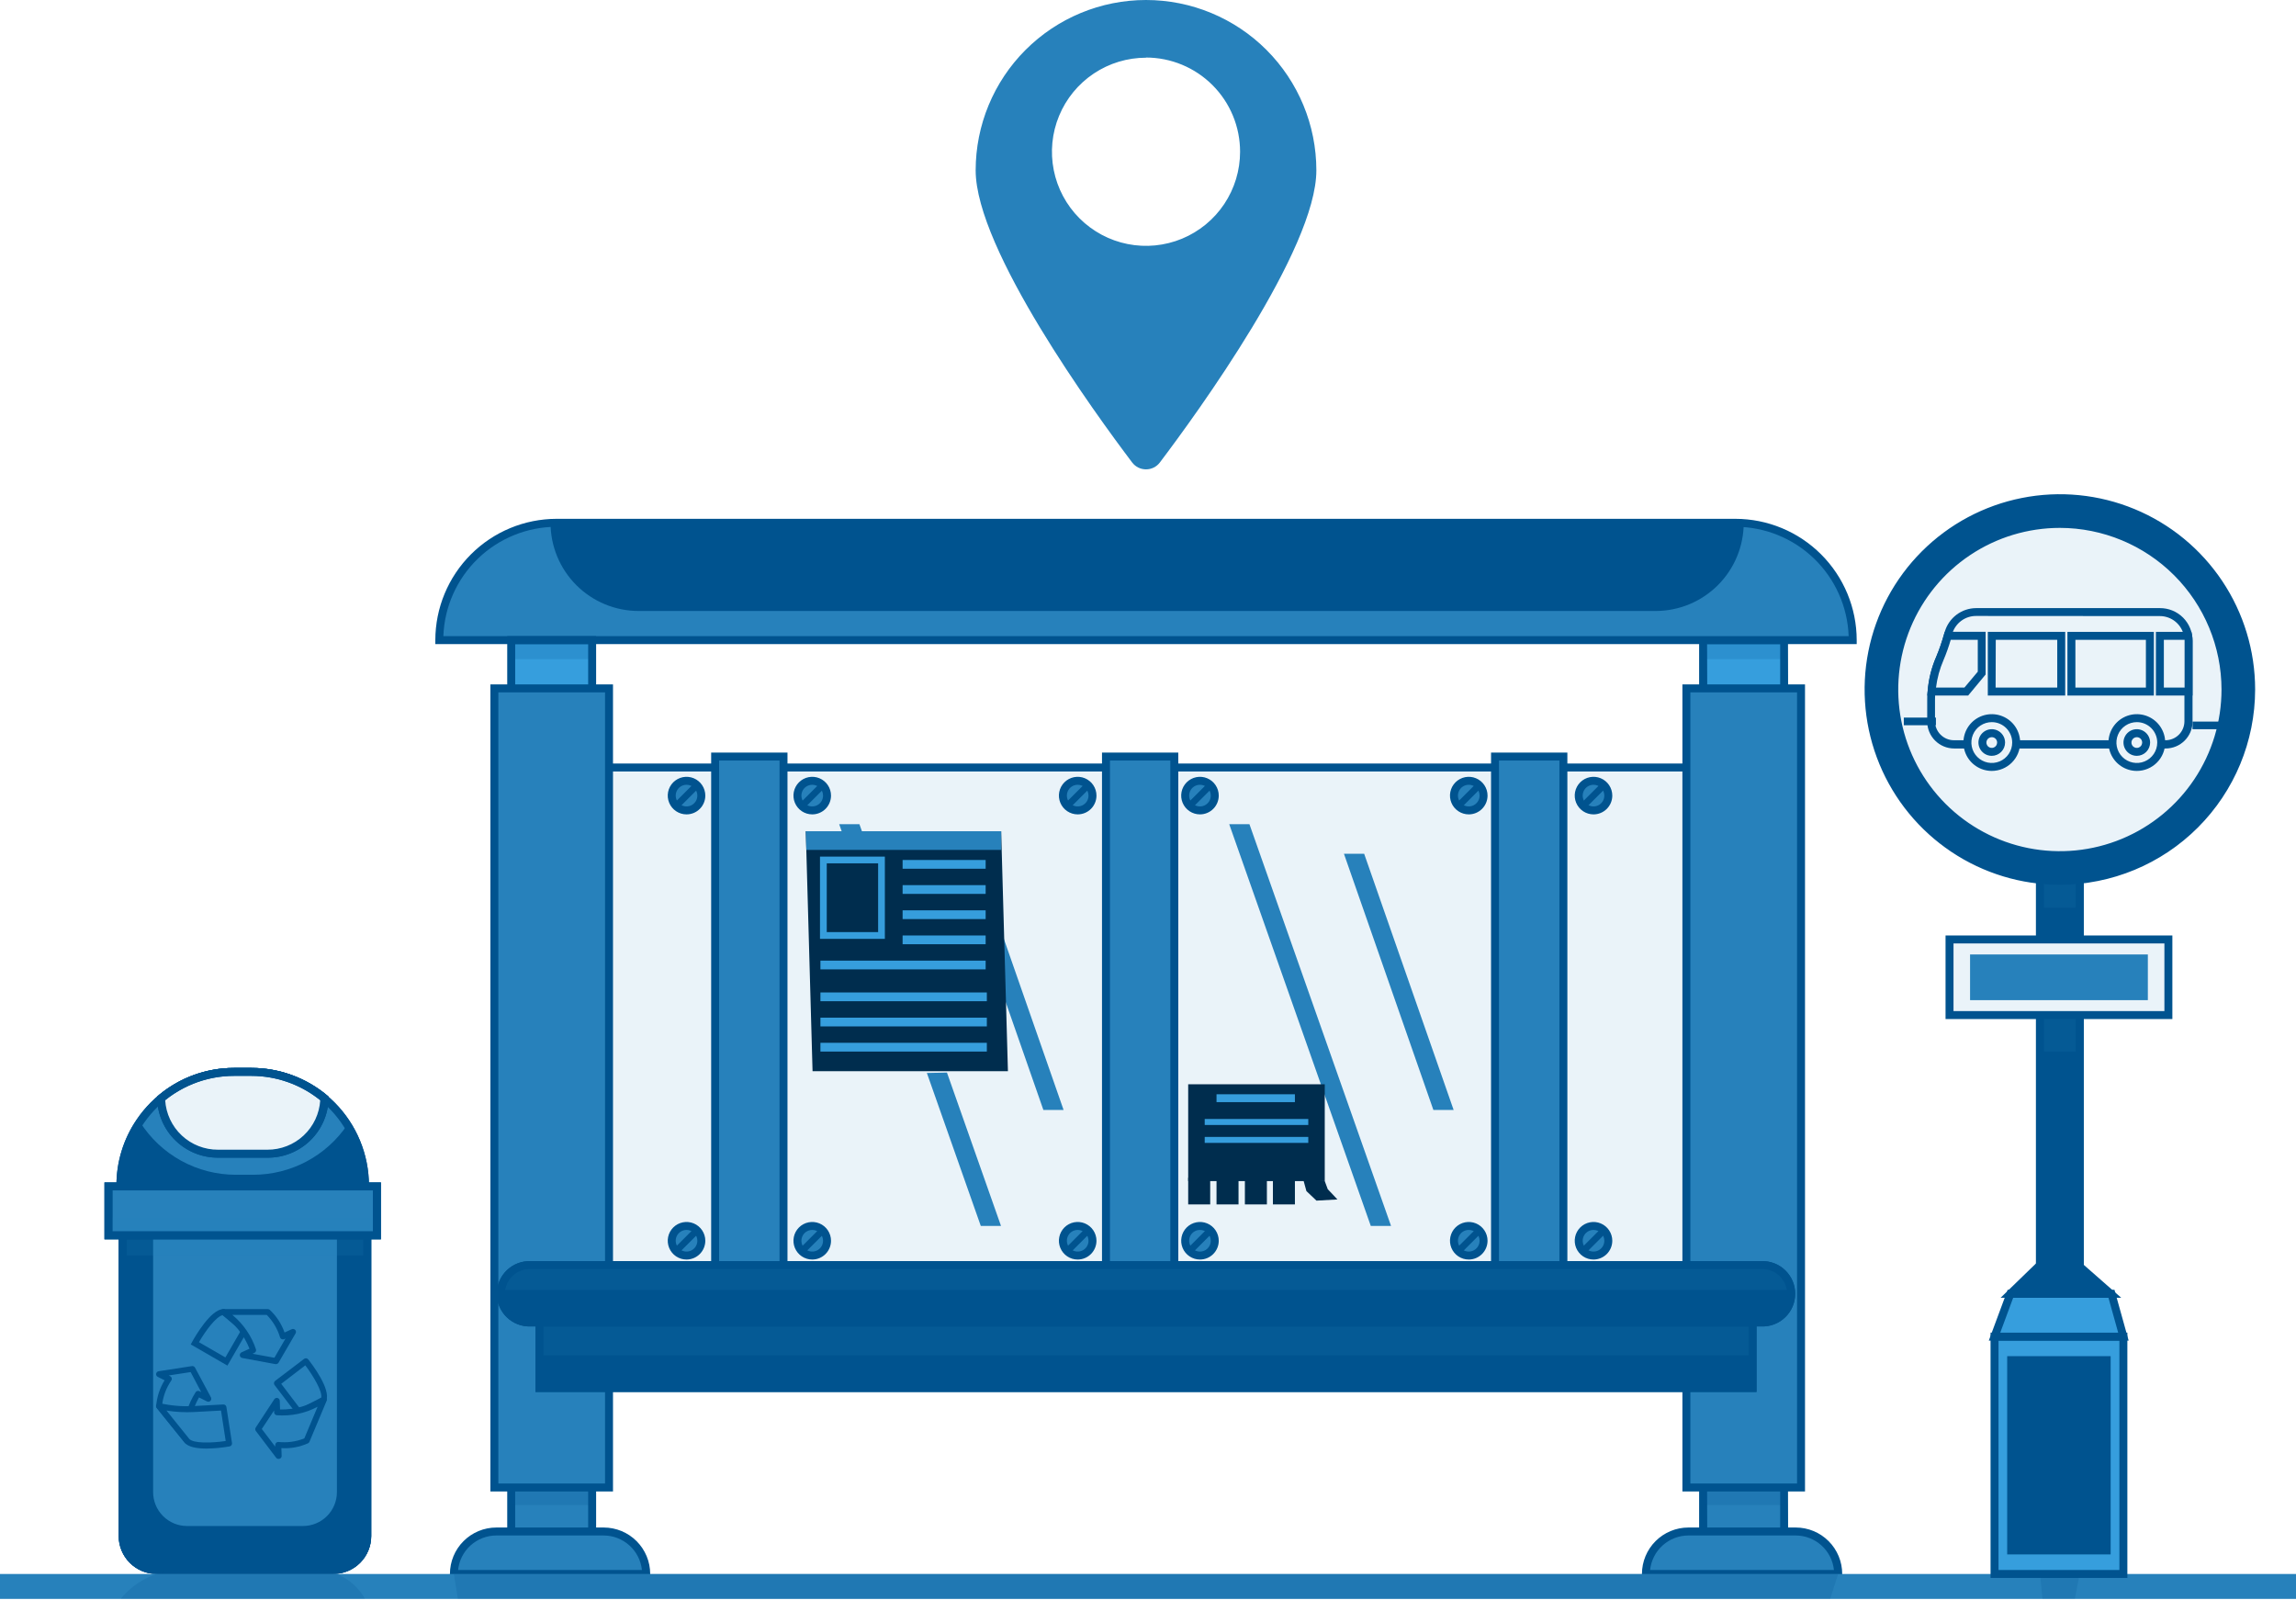 <svg width="577" height="402" viewBox="0 0 577 402" fill="none" xmlns="http://www.w3.org/2000/svg">
<g clip-path="url(#clip0_471_4050)">
<path d="M522.66 215.87H512.66V395.28H522.66V215.87Z" fill="#00538F"/>
<path d="M523.66 396.28H511.66V214.87H523.66V396.28ZM513.66 394.28H521.66V216.87H513.66V394.28Z" fill="#00538F"/>
<g opacity="0.38">
<path opacity="0.38" d="M522.21 254.68H512.66V264.23H522.21V254.68Z" fill="#2781BB"/>
</g>
<g opacity="0.38">
<path opacity="0.38" d="M522.21 218.55H512.66V228.1H522.21V218.55Z" fill="#2781BB"/>
</g>
<path d="M448.38 373.09H428.04V385.97H448.38V373.09Z" fill="#2781BB"/>
<path d="M449.37 386.96H427V372.09H449.33L449.37 386.96ZM429.04 384.96H447.37V374.09H429L429.04 384.96Z" fill="#00538F"/>
<path d="M448.38 160.85H428.04V173.73H448.38V160.85Z" fill="#369EDD"/>
<path d="M449.37 174.72H427V159.85H449.33L449.37 174.72ZM429.04 172.72H447.37V161.85H429L429.04 172.72Z" fill="#00538F"/>
<path d="M91.72 297.9H30.26C30.262 290.327 33.273 283.065 38.628 277.712C43.984 272.358 51.247 269.35 58.82 269.35H63.17C70.74 269.355 77.999 272.365 83.352 277.718C88.705 283.071 91.715 290.33 91.72 297.9Z" fill="#00538F"/>
<path d="M92.72 298.9H29.26V297.9C29.248 291.999 31.015 286.232 34.33 281.35C35.386 279.79 36.588 278.333 37.92 277C40.658 274.247 43.916 272.066 47.503 270.581C51.091 269.096 54.937 268.338 58.82 268.35H63.17C71.005 268.355 78.518 271.47 84.059 277.011C89.6 282.551 92.715 290.064 92.72 297.9V298.9ZM31.28 296.9H90.7C90.438 289.772 87.424 283.023 82.29 278.072C77.156 273.121 70.302 270.353 63.17 270.35H58.82C51.685 270.348 44.827 273.114 39.691 278.066C34.554 283.018 31.539 289.77 31.28 296.9Z" fill="#00538F"/>
<path d="M87.29 282.64C84.673 286.507 81.147 289.674 77.023 291.864C72.898 294.053 68.3 295.199 63.63 295.2H59.28C54.464 295.204 49.726 293.987 45.508 291.663C41.29 289.339 37.73 285.983 35.16 281.91C37.778 278.043 41.303 274.876 45.428 272.687C49.552 270.497 54.15 269.351 58.82 269.35H63.17C67.986 269.345 72.725 270.562 76.943 272.886C81.162 275.21 84.721 278.566 87.29 282.64Z" fill="#2781BB"/>
<path d="M67.18 290.9H54.8C50.81 290.922 46.971 289.378 44.108 286.599C41.245 283.82 39.587 280.029 39.49 276.04V275.56L39.86 275.24C45.189 270.785 51.914 268.346 58.86 268.35H63.21C70.156 268.346 76.882 270.785 82.21 275.24L82.58 275.56V276.04C82.481 280.044 80.809 283.847 77.927 286.628C75.045 289.409 71.185 290.943 67.18 290.9ZM41.51 276.46C41.715 279.84 43.206 283.013 45.678 285.326C48.15 287.64 51.414 288.919 54.8 288.9H67.18C70.567 288.919 73.833 287.641 76.306 285.327C78.78 283.014 80.273 279.841 80.48 276.46C75.576 272.509 69.468 270.353 63.17 270.35H58.82C52.522 270.353 46.414 272.509 41.51 276.46Z" fill="#00538F"/>
<path d="M148.81 373.09H128.47V385.97H148.81V373.09Z" fill="#2781BB"/>
<path d="M149.81 386.96H127.47V372.09H149.81V386.96ZM129.47 384.96H147.81V374.09H129.47V384.96Z" fill="#00538F"/>
<path d="M432.9 192.86H148.81V325.11H432.9V192.86Z" fill="#EAF3F9"/>
<path d="M433.9 326.1H147.81V191.86H433.9V326.1ZM149.81 324.1H431.9V193.86H149.81V324.1Z" fill="#00538F"/>
<path d="M196.89 190.11H179.72V317.9H196.89V190.11Z" fill="#2781BB"/>
<path d="M197.9 318.9H178.72V189.11H197.9V318.9ZM180.72 316.9H195.9V191.11H180.72V316.9Z" fill="#00538F"/>
<path d="M295.1 190.11H277.93V317.9H295.1V190.11Z" fill="#2781BB"/>
<path d="M296.11 318.9H276.94V189.11H296.11V318.9ZM278.94 316.9H294.11V191.11H278.94V316.9Z" fill="#00538F"/>
<path d="M392.88 190.11H375.71V317.9H392.88V190.11Z" fill="#2781BB"/>
<path d="M393.89 318.9H374.71V189.11H393.89V318.9ZM376.71 316.9H391.89V191.11H376.71V316.9Z" fill="#00538F"/>
<path d="M288 1C276.917 1 266.287 5.401 258.447 13.235C250.607 21.07 246.198 31.697 246.19 42.78C246.19 62.3 276.06 103.34 285.31 115.57C285.625 115.986 286.031 116.324 286.498 116.556C286.965 116.789 287.479 116.91 288 116.91C288.522 116.91 289.036 116.789 289.503 116.556C289.97 116.324 290.376 115.986 290.69 115.57C299.94 103.34 329.81 62.3 329.81 42.78C329.802 31.697 325.394 21.07 317.554 13.235C309.714 5.401 299.084 1 288 1ZM288 62.78C283.127 62.78 278.363 61.335 274.311 58.627C270.259 55.92 267.101 52.072 265.236 47.569C263.371 43.067 262.883 38.113 263.834 33.333C264.785 28.553 267.131 24.163 270.577 20.717C274.023 17.271 278.414 14.924 283.193 13.973C287.973 13.023 292.927 13.511 297.43 15.376C301.932 17.241 305.78 20.399 308.488 24.451C311.195 28.503 312.64 33.267 312.64 38.14C312.64 44.675 310.044 50.942 305.424 55.563C300.803 60.184 294.535 62.78 288 62.78Z" fill="#2781BB"/>
<path d="M288 117.94C287.323 117.942 286.655 117.786 286.049 117.484C285.443 117.182 284.916 116.742 284.51 116.2C275.29 104.01 245.19 62.67 245.19 42.81C245.19 31.456 249.701 20.567 257.729 12.539C265.758 4.51 276.647 0 288 0C299.354 0 310.243 4.51 318.272 12.539C326.3 20.567 330.81 31.456 330.81 42.81C330.81 62.67 300.71 104.01 291.49 116.2C291.085 116.742 290.558 117.182 289.952 117.484C289.346 117.786 288.678 117.942 288 117.94ZM288 2C277.186 2.013 266.818 6.313 259.169 13.957C251.519 21.601 247.212 31.966 247.19 42.78C247.19 62.02 276.98 102.9 286.11 114.97C286.33 115.264 286.615 115.502 286.943 115.665C287.272 115.828 287.634 115.912 288 115.91C288.367 115.912 288.729 115.828 289.057 115.665C289.386 115.502 289.671 115.264 289.89 114.97C299.02 102.9 328.81 62.02 328.81 42.78C328.789 31.966 324.482 21.601 316.832 13.957C309.183 6.313 298.815 2.013 288 2ZM288 63.78C282.929 63.78 277.972 62.276 273.756 59.459C269.539 56.642 266.253 52.637 264.312 47.952C262.372 43.267 261.864 38.111 262.853 33.138C263.842 28.164 266.284 23.596 269.87 20.01C273.456 16.424 278.025 13.982 282.998 12.993C287.972 12.003 293.127 12.511 297.812 14.452C302.498 16.392 306.502 19.679 309.319 23.895C312.137 28.112 313.64 33.069 313.64 38.14C313.632 44.938 310.929 51.455 306.122 56.261C301.315 61.068 294.798 63.772 288 63.78ZM288 14.5C283.325 14.5 278.754 15.886 274.867 18.484C270.979 21.082 267.949 24.774 266.16 29.093C264.371 33.413 263.903 38.166 264.815 42.752C265.727 47.338 267.978 51.55 271.284 54.856C274.591 58.162 278.803 60.414 283.388 61.326C287.974 62.238 292.727 61.77 297.047 59.98C301.367 58.191 305.059 55.161 307.656 51.274C310.254 47.386 311.64 42.816 311.64 38.14C311.643 35.033 311.034 31.956 309.847 29.084C308.66 26.213 306.92 23.603 304.725 21.404C302.53 19.205 299.923 17.46 297.053 16.269C294.184 15.077 291.108 14.463 288 14.46V14.5Z" fill="#2781BB"/>
<path d="M465.6 160.85H110.4C110.4 153.032 113.506 145.533 119.035 140.005C124.563 134.476 132.062 131.37 139.88 131.37H436.12C443.939 131.37 451.437 134.476 456.966 140.005C462.494 145.533 465.6 153.032 465.6 160.85Z" fill="#2781BB"/>
<path d="M416.05 153.53H160.51C154.632 153.53 148.996 151.195 144.84 147.04C140.684 142.884 138.35 137.247 138.35 131.37H438.21C438.21 134.28 437.636 137.162 436.523 139.85C435.409 142.539 433.777 144.982 431.719 147.04C429.661 149.097 427.218 150.73 424.53 151.843C421.841 152.957 418.96 153.53 416.05 153.53Z" fill="#00538F"/>
<path d="M148.81 160.85H128.47V173.73H148.81V160.85Z" fill="#369EDD"/>
<path d="M149.81 174.72H127.47V159.85H149.81V174.72ZM129.47 172.72H147.81V161.85H129.47V172.72Z" fill="#00538F"/>
<g opacity="0.44">
<path opacity="0.44" d="M148.81 160.85H128.47V165.63H148.81V160.85Z" fill="#00538F"/>
</g>
<g opacity="0.44">
<path opacity="0.44" d="M448.38 160.85H428.04V165.63H448.38V160.85Z" fill="#00538F"/>
</g>
<g opacity="0.44">
<path opacity="0.44" d="M148.81 373.38H128.47V378.16H148.81V373.38Z" fill="#00538F"/>
</g>
<g opacity="0.44">
<path opacity="0.44" d="M448.38 373.38H428.04V378.16H448.38V373.38Z" fill="#00538F"/>
</g>
<path d="M153.05 172.98H124.24V373.82H153.05V172.98Z" fill="#2781BB"/>
<path d="M154.05 374.78H123.24V171.98H154.05V374.78ZM125.24 372.78H152.05V173.98H125.24V372.78Z" fill="#00538F"/>
<path d="M162.37 395.51H114.07C114.07 392.682 115.193 389.97 117.192 387.969C119.191 385.968 121.902 384.843 124.73 384.84H151.73C154.56 384.84 157.274 385.964 159.275 387.965C161.276 389.966 162.4 392.68 162.4 395.51H162.37Z" fill="#2781BB"/>
<path d="M163.37 396.51H113.07V395.51C113.07 392.417 114.298 389.45 116.485 387.262C118.671 385.073 121.637 383.843 124.73 383.84H151.73C154.825 383.843 157.791 385.073 159.979 387.261C162.167 389.449 163.398 392.416 163.4 395.51L163.37 396.51ZM115.12 394.51H161.32C161.067 392.134 159.944 389.935 158.169 388.335C156.394 386.735 154.09 385.846 151.7 385.84H124.7C122.316 385.852 120.02 386.743 118.252 388.343C116.484 389.943 115.369 392.139 115.12 394.51Z" fill="#00538F"/>
<path d="M452.61 172.98H423.8V373.82H452.61V172.98Z" fill="#2781BB"/>
<path d="M453.61 374.78H422.8V171.98H453.61V374.78ZM424.8 372.78H451.61V173.98H424.8V372.78Z" fill="#00538F"/>
<path d="M461.93 395.51H413.63C413.63 392.68 414.754 389.966 416.755 387.965C418.756 385.964 421.47 384.84 424.3 384.84H451.3C454.128 384.843 456.839 385.968 458.838 387.969C460.837 389.97 461.96 392.682 461.96 395.51H461.93Z" fill="#2781BB"/>
<path d="M462.93 396.51H412.63V395.51C412.633 392.416 413.863 389.449 416.051 387.261C418.239 385.073 421.206 383.843 424.3 383.84H451.3C454.393 383.843 457.359 385.073 459.545 387.262C461.732 389.45 462.96 392.417 462.96 395.51L462.93 396.51ZM414.68 394.51H460.88C460.631 392.134 459.511 389.933 457.737 388.333C455.963 386.732 453.659 385.844 451.27 385.84H424.27C421.885 385.854 419.589 386.745 417.82 388.345C416.051 389.944 414.933 392.139 414.68 394.51Z" fill="#00538F"/>
<path d="M440.43 332.31H135.57V348.78H440.43V332.31Z" fill="#00538F"/>
<path d="M441.43 349.78H134.57V331.31H441.43V349.78ZM136.57 347.78H439.43V333.31H136.57V347.78Z" fill="#00538F"/>
<g opacity="0.38">
<path opacity="0.38" d="M440.43 332.31H135.57V340.55H440.43V332.31Z" fill="#2781BB"/>
</g>
<path d="M441.43 349.78H134.57V331.31H441.43V349.78ZM136.57 347.78H439.43V333.31H136.57V347.78Z" fill="#00538F"/>
<path d="M251.56 308.06H246.48L210.89 207.1H215.98L251.56 308.06Z" fill="#2781BB"/>
<path d="M267.29 278.92H262.21L239.72 214.53H244.81L267.29 278.92Z" fill="#2781BB"/>
<path d="M349.58 308.06H344.49L308.91 207.1H313.99L349.58 308.06Z" fill="#2781BB"/>
<path d="M365.31 278.92H360.22L337.74 214.53H342.82L365.31 278.92Z" fill="#2781BB"/>
<path d="M207.84 199.92C207.84 200.656 207.622 201.375 207.213 201.987C206.805 202.598 206.224 203.075 205.544 203.357C204.864 203.638 204.116 203.712 203.395 203.568C202.673 203.425 202.01 203.071 201.49 202.55C200.97 202.03 200.615 201.367 200.472 200.646C200.328 199.924 200.402 199.176 200.684 198.496C200.965 197.817 201.442 197.236 202.054 196.827C202.665 196.418 203.385 196.2 204.12 196.2C204.609 196.2 205.093 196.296 205.544 196.483C205.995 196.67 206.405 196.944 206.751 197.289C207.096 197.635 207.37 198.045 207.557 198.496C207.744 198.948 207.84 199.431 207.84 199.92Z" fill="#2781BB"/>
<path d="M204.12 204.64C203.187 204.64 202.274 204.363 201.498 203.845C200.722 203.326 200.117 202.589 199.76 201.726C199.402 200.864 199.309 199.915 199.491 198.999C199.673 198.084 200.123 197.243 200.783 196.582C201.443 195.922 202.284 195.473 203.2 195.291C204.115 195.109 205.064 195.202 205.927 195.559C206.789 195.917 207.526 196.521 208.045 197.298C208.564 198.074 208.84 198.986 208.84 199.92C208.84 201.172 208.343 202.372 207.458 203.257C206.573 204.143 205.372 204.64 204.12 204.64ZM204.12 197.2C203.582 197.2 203.057 197.359 202.609 197.658C202.162 197.957 201.813 198.382 201.607 198.879C201.402 199.376 201.348 199.923 201.453 200.451C201.558 200.978 201.817 201.463 202.197 201.843C202.577 202.224 203.062 202.483 203.59 202.588C204.117 202.693 204.664 202.639 205.161 202.433C205.658 202.227 206.083 201.878 206.382 201.431C206.681 200.984 206.84 200.458 206.84 199.92C206.84 199.199 206.554 198.507 206.044 197.997C205.534 197.487 204.842 197.2 204.12 197.2Z" fill="#00538F"/>
<path d="M274.55 199.92C274.552 200.658 274.335 201.38 273.926 201.995C273.517 202.61 272.936 203.089 272.254 203.373C271.573 203.657 270.822 203.732 270.098 203.589C269.374 203.447 268.709 203.092 268.186 202.571C267.663 202.05 267.307 201.385 267.162 200.661C267.018 199.938 267.091 199.187 267.373 198.505C267.655 197.823 268.133 197.24 268.747 196.829C269.36 196.419 270.082 196.2 270.82 196.2C271.309 196.199 271.794 196.294 272.246 196.48C272.699 196.667 273.11 196.94 273.457 197.286C273.803 197.632 274.078 198.042 274.266 198.494C274.453 198.946 274.55 199.431 274.55 199.92Z" fill="#2781BB"/>
<path d="M270.82 204.64C269.887 204.638 268.976 204.359 268.201 203.84C267.426 203.32 266.823 202.582 266.467 201.719C266.111 200.857 266.019 199.908 266.202 198.993C266.386 198.078 266.836 197.238 267.496 196.579C268.157 195.92 268.998 195.471 269.913 195.29C270.829 195.109 271.777 195.203 272.639 195.56C273.501 195.918 274.237 196.523 274.756 197.299C275.274 198.075 275.55 198.987 275.55 199.92C275.55 200.541 275.428 201.155 275.19 201.729C274.952 202.302 274.604 202.823 274.164 203.261C273.725 203.699 273.204 204.047 272.63 204.284C272.056 204.52 271.441 204.641 270.82 204.64ZM270.82 197.2C270.283 197.202 269.758 197.363 269.312 197.663C268.866 197.963 268.519 198.389 268.315 198.886C268.11 199.383 268.058 199.93 268.164 200.457C268.27 200.984 268.53 201.467 268.911 201.847C269.291 202.226 269.776 202.484 270.303 202.588C270.831 202.693 271.377 202.638 271.874 202.432C272.37 202.226 272.794 201.877 273.093 201.43C273.391 200.983 273.55 200.457 273.55 199.92C273.55 199.562 273.48 199.207 273.342 198.877C273.205 198.546 273.004 198.246 272.75 197.993C272.497 197.74 272.196 197.54 271.864 197.404C271.533 197.268 271.178 197.199 270.82 197.2Z" fill="#00538F"/>
<path d="M204.12 315.5C206.175 315.5 207.84 313.835 207.84 311.78C207.84 309.726 206.175 308.06 204.12 308.06C202.066 308.06 200.4 309.726 200.4 311.78C200.4 313.835 202.066 315.5 204.12 315.5Z" fill="#2781BB"/>
<path d="M204.12 316.5C203.187 316.5 202.274 316.223 201.498 315.705C200.722 315.186 200.117 314.449 199.76 313.586C199.402 312.724 199.309 311.775 199.491 310.859C199.673 309.944 200.123 309.103 200.783 308.443C201.443 307.782 202.284 307.333 203.2 307.151C204.115 306.969 205.064 307.062 205.927 307.419C206.789 307.777 207.526 308.382 208.045 309.158C208.564 309.934 208.84 310.847 208.84 311.78C208.84 313.032 208.343 314.232 207.458 315.118C206.573 316.003 205.372 316.5 204.12 316.5ZM204.12 309.06C203.582 309.06 203.057 309.22 202.609 309.518C202.162 309.817 201.813 310.242 201.607 310.739C201.402 311.236 201.348 311.783 201.453 312.311C201.558 312.838 201.817 313.323 202.197 313.703C202.577 314.084 203.062 314.343 203.59 314.448C204.117 314.553 204.664 314.499 205.161 314.293C205.658 314.087 206.083 313.739 206.382 313.291C206.681 312.844 206.84 312.318 206.84 311.78C206.84 311.423 206.77 311.069 206.633 310.739C206.497 310.409 206.296 310.109 206.044 309.857C205.791 309.604 205.491 309.404 205.161 309.267C204.831 309.13 204.478 309.06 204.12 309.06Z" fill="#00538F"/>
<path d="M270.82 315.5C272.874 315.5 274.54 313.835 274.54 311.78C274.54 309.726 272.874 308.06 270.82 308.06C268.765 308.06 267.1 309.726 267.1 311.78C267.1 313.835 268.765 315.5 270.82 315.5Z" fill="#2781BB"/>
<path d="M270.82 316.5C269.887 316.498 268.976 316.22 268.201 315.7C267.426 315.18 266.823 314.442 266.467 313.579C266.111 312.717 266.019 311.768 266.202 310.853C266.386 309.938 266.836 309.098 267.496 308.439C268.157 307.78 268.998 307.331 269.913 307.15C270.829 306.969 271.777 307.063 272.639 307.42C273.501 307.778 274.237 308.383 274.756 309.159C275.274 309.935 275.55 310.847 275.55 311.78C275.548 313.033 275.048 314.233 274.161 315.118C273.275 316.003 272.073 316.5 270.82 316.5ZM270.82 309.06C270.283 309.062 269.758 309.223 269.312 309.523C268.866 309.823 268.519 310.249 268.315 310.746C268.11 311.243 268.058 311.79 268.164 312.317C268.27 312.844 268.53 313.328 268.911 313.707C269.291 314.086 269.776 314.344 270.303 314.449C270.831 314.553 271.377 314.498 271.874 314.292C272.37 314.086 272.794 313.737 273.093 313.29C273.391 312.843 273.55 312.318 273.55 311.78C273.55 311.422 273.48 311.068 273.342 310.737C273.205 310.406 273.004 310.106 272.75 309.853C272.497 309.6 272.196 309.4 271.864 309.264C271.533 309.128 271.178 309.059 270.82 309.06Z" fill="#00538F"/>
<path d="M305.28 199.92C305.28 200.656 305.062 201.375 304.653 201.987C304.244 202.598 303.663 203.075 302.983 203.357C302.304 203.638 301.556 203.712 300.834 203.568C300.113 203.425 299.45 203.071 298.929 202.55C298.409 202.03 298.055 201.367 297.911 200.646C297.768 199.924 297.841 199.176 298.123 198.496C298.405 197.817 298.881 197.236 299.493 196.827C300.105 196.418 300.824 196.2 301.56 196.2C302.048 196.2 302.532 196.296 302.983 196.483C303.435 196.67 303.845 196.944 304.19 197.289C304.536 197.635 304.81 198.045 304.997 198.496C305.184 198.948 305.28 199.431 305.28 199.92Z" fill="#2781BB"/>
<path d="M301.56 204.64C300.626 204.64 299.714 204.363 298.938 203.845C298.161 203.326 297.556 202.589 297.199 201.726C296.842 200.864 296.748 199.915 296.931 198.999C297.113 198.084 297.562 197.243 298.222 196.582C298.882 195.922 299.723 195.473 300.639 195.291C301.555 195.109 302.504 195.202 303.366 195.559C304.229 195.917 304.966 196.521 305.484 197.298C306.003 198.074 306.28 198.986 306.28 199.92C306.28 201.172 305.783 202.372 304.897 203.257C304.012 204.143 302.812 204.64 301.56 204.64ZM301.56 197.2C301.022 197.2 300.496 197.359 300.049 197.658C299.601 197.957 299.253 198.382 299.047 198.879C298.841 199.376 298.787 199.923 298.892 200.451C298.997 200.978 299.256 201.463 299.637 201.843C300.017 202.224 300.502 202.483 301.029 202.588C301.557 202.693 302.104 202.639 302.601 202.433C303.098 202.227 303.523 201.878 303.821 201.431C304.12 200.984 304.28 200.458 304.28 199.92C304.28 199.199 303.993 198.507 303.483 197.997C302.973 197.487 302.281 197.2 301.56 197.2Z" fill="#00538F"/>
<path d="M372.83 199.92C372.83 200.656 372.611 201.375 372.203 201.987C371.794 202.598 371.213 203.075 370.533 203.357C369.853 203.638 369.106 203.712 368.384 203.568C367.662 203.425 366.999 203.071 366.479 202.55C365.959 202.03 365.605 201.367 365.461 200.646C365.318 199.924 365.391 199.176 365.673 198.496C365.954 197.817 366.431 197.236 367.043 196.827C367.655 196.418 368.374 196.2 369.11 196.2C369.599 196.199 370.083 196.294 370.535 196.48C370.987 196.667 371.397 196.941 371.743 197.287C372.089 197.632 372.363 198.043 372.549 198.495C372.736 198.947 372.831 199.431 372.83 199.92Z" fill="#2781BB"/>
<path d="M369.11 204.64C368.176 204.64 367.264 204.363 366.487 203.845C365.711 203.326 365.106 202.589 364.749 201.726C364.392 200.864 364.298 199.915 364.48 198.999C364.662 198.084 365.112 197.243 365.772 196.582C366.432 195.922 367.273 195.473 368.189 195.291C369.104 195.109 370.053 195.202 370.916 195.559C371.778 195.917 372.516 196.521 373.034 197.298C373.553 198.074 373.83 198.986 373.83 199.92C373.83 201.172 373.332 202.372 372.447 203.257C371.562 204.143 370.361 204.64 369.11 204.64ZM369.11 197.2C368.572 197.2 368.046 197.359 367.599 197.658C367.151 197.957 366.803 198.382 366.597 198.879C366.391 199.376 366.337 199.923 366.442 200.451C366.547 200.978 366.806 201.463 367.186 201.843C367.567 202.224 368.051 202.483 368.579 202.588C369.107 202.693 369.654 202.639 370.151 202.433C370.648 202.227 371.072 201.878 371.371 201.431C371.67 200.984 371.83 200.458 371.83 199.92C371.83 199.199 371.543 198.507 371.033 197.997C370.523 197.487 369.831 197.2 369.11 197.2Z" fill="#00538F"/>
<path d="M301.56 315.5C303.614 315.5 305.28 313.835 305.28 311.78C305.28 309.726 303.614 308.06 301.56 308.06C299.505 308.06 297.84 309.726 297.84 311.78C297.84 313.835 299.505 315.5 301.56 315.5Z" fill="#2781BB"/>
<path d="M301.56 316.5C300.626 316.5 299.714 316.223 298.938 315.705C298.161 315.186 297.556 314.449 297.199 313.586C296.842 312.724 296.748 311.775 296.931 310.859C297.113 309.944 297.562 309.103 298.222 308.443C298.882 307.782 299.723 307.333 300.639 307.151C301.555 306.969 302.504 307.062 303.366 307.419C304.229 307.777 304.966 308.382 305.484 309.158C306.003 309.934 306.28 310.847 306.28 311.78C306.28 313.032 305.783 314.232 304.897 315.118C304.012 316.003 302.812 316.5 301.56 316.5ZM301.56 309.06C301.022 309.06 300.496 309.22 300.049 309.518C299.601 309.817 299.253 310.242 299.047 310.739C298.841 311.236 298.787 311.783 298.892 312.311C298.997 312.838 299.256 313.323 299.637 313.703C300.017 314.084 300.502 314.343 301.029 314.448C301.557 314.553 302.104 314.499 302.601 314.293C303.098 314.087 303.523 313.739 303.821 313.291C304.12 312.844 304.28 312.318 304.28 311.78C304.28 311.423 304.21 311.069 304.073 310.739C303.936 310.409 303.736 310.109 303.483 309.857C303.231 309.604 302.931 309.404 302.601 309.267C302.271 309.13 301.917 309.06 301.56 309.06Z" fill="#00538F"/>
<path d="M372.83 311.78C372.83 312.516 372.611 313.235 372.203 313.847C371.794 314.459 371.213 314.935 370.533 315.217C369.853 315.498 369.106 315.572 368.384 315.429C367.662 315.285 366.999 314.931 366.479 314.411C365.959 313.89 365.605 313.227 365.461 312.506C365.318 311.784 365.391 311.036 365.673 310.356C365.954 309.677 366.431 309.096 367.043 308.687C367.655 308.278 368.374 308.06 369.11 308.06C369.599 308.059 370.083 308.154 370.535 308.341C370.987 308.527 371.397 308.801 371.743 309.147C372.089 309.492 372.363 309.903 372.549 310.355C372.736 310.807 372.831 311.291 372.83 311.78Z" fill="#2781BB"/>
<path d="M369.11 316.5C368.176 316.5 367.264 316.223 366.487 315.705C365.711 315.186 365.106 314.449 364.749 313.586C364.392 312.724 364.298 311.775 364.48 310.859C364.662 309.944 365.112 309.103 365.772 308.443C366.432 307.782 367.273 307.333 368.189 307.151C369.104 306.969 370.053 307.062 370.916 307.419C371.778 307.777 372.516 308.382 373.034 309.158C373.553 309.934 373.83 310.847 373.83 311.78C373.827 313.031 373.329 314.23 372.444 315.115C371.56 315.999 370.361 316.497 369.11 316.5ZM369.11 309.06C368.572 309.06 368.046 309.22 367.599 309.518C367.151 309.817 366.803 310.242 366.597 310.739C366.391 311.236 366.337 311.783 366.442 312.311C366.547 312.838 366.806 313.323 367.186 313.703C367.567 314.084 368.051 314.343 368.579 314.448C369.107 314.553 369.654 314.499 370.151 314.293C370.648 314.087 371.072 313.739 371.371 313.291C371.67 312.844 371.83 312.318 371.83 311.78C371.83 311.423 371.759 311.069 371.623 310.739C371.486 310.409 371.286 310.109 371.033 309.857C370.78 309.604 370.481 309.404 370.151 309.267C369.821 309.13 369.467 309.06 369.11 309.06Z" fill="#00538F"/>
<path d="M404.18 199.92C404.18 200.656 403.962 201.375 403.553 201.987C403.145 202.598 402.564 203.075 401.884 203.357C401.204 203.638 400.456 203.712 399.734 203.568C399.013 203.425 398.35 203.071 397.83 202.55C397.31 202.03 396.955 201.367 396.812 200.646C396.668 199.924 396.742 199.176 397.023 198.496C397.305 197.817 397.782 197.236 398.394 196.827C399.005 196.418 399.725 196.2 400.46 196.2C400.949 196.199 401.433 196.294 401.885 196.48C402.337 196.667 402.748 196.941 403.094 197.287C403.439 197.632 403.713 198.043 403.9 198.495C404.086 198.947 404.182 199.431 404.18 199.92Z" fill="#2781BB"/>
<path d="M400.46 204.64C399.527 204.64 398.614 204.363 397.838 203.845C397.062 203.326 396.457 202.589 396.1 201.726C395.742 200.864 395.649 199.915 395.831 198.999C396.013 198.084 396.463 197.243 397.123 196.582C397.783 195.922 398.624 195.473 399.539 195.291C400.455 195.109 401.404 195.202 402.266 195.559C403.129 195.917 403.866 196.521 404.385 197.298C404.903 198.074 405.18 198.986 405.18 199.92C405.18 201.172 404.683 202.372 403.798 203.257C402.913 204.143 401.712 204.64 400.46 204.64ZM400.46 197.2C399.922 197.2 399.396 197.359 398.949 197.658C398.502 197.957 398.153 198.382 397.947 198.879C397.741 199.376 397.688 199.923 397.793 200.451C397.897 200.978 398.157 201.463 398.537 201.843C398.917 202.224 399.402 202.483 399.93 202.588C400.457 202.693 401.004 202.639 401.501 202.433C401.998 202.227 402.423 201.878 402.722 201.431C403.021 200.984 403.18 200.458 403.18 199.92C403.18 199.199 402.894 198.507 402.384 197.997C401.873 197.487 401.182 197.2 400.46 197.2Z" fill="#00538F"/>
<path d="M400.46 315.5C402.515 315.5 404.18 313.835 404.18 311.78C404.18 309.726 402.515 308.06 400.46 308.06C398.406 308.06 396.74 309.726 396.74 311.78C396.74 313.835 398.406 315.5 400.46 315.5Z" fill="#2781BB"/>
<path d="M400.46 316.5C399.527 316.5 398.614 316.223 397.838 315.705C397.062 315.186 396.457 314.449 396.1 313.586C395.742 312.724 395.649 311.775 395.831 310.859C396.013 309.944 396.463 309.103 397.123 308.443C397.783 307.782 398.624 307.333 399.539 307.151C400.455 306.969 401.404 307.062 402.266 307.419C403.129 307.777 403.866 308.382 404.385 309.158C404.903 309.934 405.18 310.847 405.18 311.78C405.178 313.031 404.679 314.23 403.795 315.115C402.91 315.999 401.711 316.497 400.46 316.5ZM400.46 309.06C399.922 309.06 399.396 309.22 398.949 309.518C398.502 309.817 398.153 310.242 397.947 310.739C397.741 311.236 397.688 311.783 397.793 312.311C397.897 312.838 398.157 313.323 398.537 313.703C398.917 314.084 399.402 314.343 399.93 314.448C400.457 314.553 401.004 314.499 401.501 314.293C401.998 314.087 402.423 313.739 402.722 313.291C403.021 312.844 403.18 312.318 403.18 311.78C403.18 311.423 403.11 311.069 402.973 310.739C402.837 310.409 402.636 310.109 402.384 309.857C402.131 309.604 401.831 309.404 401.501 309.267C401.171 309.13 400.817 309.06 400.46 309.06Z" fill="#00538F"/>
<path d="M176.25 199.92C176.25 200.656 176.031 201.375 175.623 201.987C175.214 202.598 174.633 203.075 173.953 203.357C173.273 203.638 172.525 203.712 171.804 203.568C171.082 203.425 170.419 203.071 169.899 202.55C169.379 202.03 169.025 201.367 168.881 200.646C168.738 199.924 168.811 199.176 169.093 198.496C169.374 197.817 169.851 197.236 170.463 196.827C171.075 196.418 171.794 196.2 172.53 196.2C173.516 196.2 174.462 196.592 175.16 197.289C175.858 197.987 176.25 198.933 176.25 199.92Z" fill="#2781BB"/>
<path d="M172.53 204.64C171.596 204.64 170.683 204.363 169.907 203.845C169.131 203.326 168.526 202.589 168.169 201.726C167.812 200.864 167.718 199.915 167.9 198.999C168.082 198.084 168.532 197.243 169.192 196.582C169.852 195.922 170.693 195.473 171.609 195.291C172.524 195.109 173.473 195.202 174.336 195.559C175.198 195.917 175.935 196.521 176.454 197.298C176.973 198.074 177.25 198.986 177.25 199.92C177.25 200.54 177.127 201.154 176.89 201.726C176.653 202.299 176.305 202.819 175.867 203.257C175.429 203.696 174.909 204.043 174.336 204.281C173.763 204.518 173.149 204.64 172.53 204.64ZM172.53 197.2C171.992 197.2 171.466 197.359 171.018 197.658C170.571 197.957 170.223 198.382 170.017 198.879C169.811 199.376 169.757 199.923 169.862 200.451C169.967 200.978 170.226 201.463 170.606 201.843C170.987 202.224 171.471 202.483 171.999 202.588C172.527 202.693 173.073 202.639 173.57 202.433C174.067 202.227 174.492 201.878 174.791 201.431C175.09 200.984 175.25 200.458 175.25 199.92C175.25 199.199 174.963 198.507 174.453 197.997C173.943 197.487 173.251 197.2 172.53 197.2Z" fill="#00538F"/>
<path d="M172.53 315.5C174.584 315.5 176.25 313.835 176.25 311.78C176.25 309.726 174.584 308.06 172.53 308.06C170.475 308.06 168.81 309.726 168.81 311.78C168.81 313.835 170.475 315.5 172.53 315.5Z" fill="#2781BB"/>
<path d="M172.53 316.5C171.596 316.5 170.683 316.223 169.907 315.705C169.131 315.186 168.526 314.449 168.169 313.586C167.812 312.724 167.718 311.775 167.9 310.859C168.082 309.944 168.532 309.103 169.192 308.443C169.852 307.782 170.693 307.333 171.609 307.151C172.524 306.969 173.473 307.062 174.336 307.419C175.198 307.777 175.935 308.382 176.454 309.158C176.973 309.934 177.25 310.847 177.25 311.78C177.247 313.031 176.749 314.23 175.864 315.115C174.98 315.999 173.781 316.497 172.53 316.5ZM172.53 309.06C171.992 309.06 171.466 309.22 171.018 309.518C170.571 309.817 170.223 310.242 170.017 310.739C169.811 311.236 169.757 311.783 169.862 312.311C169.967 312.838 170.226 313.323 170.606 313.703C170.987 314.084 171.471 314.343 171.999 314.448C172.527 314.553 173.073 314.499 173.57 314.293C174.067 314.087 174.492 313.739 174.791 313.291C175.09 312.844 175.25 312.318 175.25 311.78C175.25 311.423 175.179 311.069 175.043 310.739C174.906 310.409 174.705 310.109 174.453 309.857C174.2 309.604 173.9 309.404 173.57 309.267C173.24 309.13 172.887 309.06 172.53 309.06Z" fill="#00538F"/>
<path d="M206.968 198.257L205.794 197.083L201.276 201.601L202.449 202.775L206.968 198.257Z" fill="#00538F"/>
<path d="M175.36 198.249L174.187 197.075L169.668 201.594L170.842 202.768L175.36 198.249Z" fill="#00538F"/>
<path d="M175.353 310.106L174.18 308.933L169.661 313.451L170.835 314.625L175.353 310.106Z" fill="#00538F"/>
<path d="M206.961 310.114L205.787 308.94L201.269 313.458L202.442 314.632L206.961 310.114Z" fill="#00538F"/>
<path d="M273.662 198.251L272.488 197.077L267.97 201.596L269.144 202.769L273.662 198.251Z" fill="#00538F"/>
<path d="M273.665 310.108L272.491 308.934L267.973 313.453L269.147 314.626L273.665 310.108Z" fill="#00538F"/>
<path d="M304.389 198.257L303.215 197.083L298.696 201.602L299.87 202.776L304.389 198.257Z" fill="#00538F"/>
<path d="M304.382 310.114L303.208 308.94L298.69 313.459L299.863 314.633L304.382 310.114Z" fill="#00538F"/>
<path d="M371.954 198.252L370.78 197.079L366.262 201.597L367.436 202.771L371.954 198.252Z" fill="#00538F"/>
<path d="M371.957 310.109L370.783 308.936L366.265 313.454L367.439 314.628L371.957 310.109Z" fill="#00538F"/>
<path d="M403.281 198.26L402.107 197.086L397.589 201.605L398.763 202.779L403.281 198.26Z" fill="#00538F"/>
<path d="M403.274 310.117L402.101 308.943L397.582 313.462L398.756 314.636L403.274 310.117Z" fill="#00538F"/>
<path d="M202.5 208.88V270.27L253.3 269.18L202.5 208.88Z" fill="#EAF3F9"/>
<path d="M253.3 269.18H204.2L202.5 208.88H251.6L253.3 269.18Z" fill="#002D4E"/>
<path d="M251.6 213.56H202.64L202.5 208.88H251.6V213.56Z" fill="#2781BB"/>
<path d="M222.37 235.92H206.07V215.25H222.37V235.92ZM207.77 234.22H220.68V216.94H207.77V234.22Z" fill="#369EDD"/>
<path d="M248 249.39H206.18V251.59H248V249.39Z" fill="#369EDD"/>
<path d="M248 255.72H206.18V257.92H248V255.72Z" fill="#369EDD"/>
<path d="M248 262.04H206.18V264.24H248V262.04Z" fill="#369EDD"/>
<path d="M247.7 228.75H226.83V230.95H247.7V228.75Z" fill="#369EDD"/>
<path d="M247.7 235.07H226.83V237.27H247.7V235.07Z" fill="#369EDD"/>
<path d="M247.7 241.39H206.18V243.59H247.7V241.39Z" fill="#369EDD"/>
<path d="M247.7 216.1H226.83V218.3H247.7V216.1Z" fill="#369EDD"/>
<path d="M247.7 222.42H226.83V224.62H247.7V222.42Z" fill="#369EDD"/>
<path d="M332.92 272.46H298.6V296.79H332.92V272.46Z" fill="#002D4E"/>
<path d="M304.13 295.94H298.6V302.65H304.13V295.94Z" fill="#002D4E"/>
<path d="M311.25 295.94H305.72V302.65H311.25V295.94Z" fill="#002D4E"/>
<path d="M318.38 295.94H312.85V302.65H318.38V295.94Z" fill="#002D4E"/>
<path d="M327.62 296.79L328.01 302.65H333.76L332.92 300.69L327.62 296.79Z" fill="#EAF3F9"/>
<path d="M325.42 295.94H319.89V302.65H325.42V295.94Z" fill="#002D4E"/>
<path d="M332.92 296.79L327.39 295.94L328.31 299.3L330.84 301.7L336.11 301.4L333.67 298.82L332.92 296.79Z" fill="#002D4E"/>
<path d="M325.42 274.97H305.72V276.95H325.42V274.97Z" fill="#369EDD"/>
<path d="M328.78 281.18H302.75V282.69H328.78V281.18Z" fill="#369EDD"/>
<path d="M328.78 285.69H302.75V287.19H328.78V285.69Z" fill="#369EDD"/>
<path d="M30.83 305.35H92.29V386C92.29 388.26 91.392 390.427 89.795 392.025C88.197 393.622 86.03 394.52 83.77 394.52H39.35C37.09 394.52 34.923 393.622 33.325 392.025C31.728 390.427 30.83 388.26 30.83 386V305.35Z" fill="#EAF3F9"/>
<path d="M83.77 395.51H39.35C36.826 395.507 34.406 394.504 32.621 392.719C30.837 390.934 29.833 388.514 29.83 385.99V304.35H93.29V385.99C93.287 388.514 92.284 390.934 90.499 392.719C88.714 394.504 86.294 395.507 83.77 395.51ZM31.83 306.35V385.99C31.83 387.985 32.622 389.897 34.033 391.308C35.443 392.718 37.356 393.51 39.35 393.51H83.77C85.764 393.507 87.675 392.714 89.085 391.305C90.494 389.895 91.287 387.984 91.29 385.99V306.35H31.83Z" fill="#00538F"/>
<path d="M30.83 305.35H92.29V386C92.29 388.26 91.392 390.427 89.795 392.025C88.197 393.622 86.03 394.52 83.77 394.52H39.35C37.09 394.52 34.923 393.622 33.325 392.025C31.728 390.427 30.83 388.26 30.83 386V305.35Z" fill="#00538F"/>
<path d="M83.77 395.51H39.35C36.826 395.507 34.406 394.504 32.621 392.719C30.837 390.934 29.833 388.514 29.83 385.99V304.35H93.29V385.99C93.287 388.514 92.284 390.934 90.499 392.719C88.714 394.504 86.294 395.507 83.77 395.51ZM31.83 306.35V385.99C31.83 387.985 32.622 389.897 34.033 391.308C35.443 392.718 37.356 393.51 39.35 393.51H83.77C85.764 393.507 87.675 392.714 89.085 391.305C90.494 389.895 91.287 387.984 91.29 385.99V306.35H31.83Z" fill="#00538F"/>
<path d="M38.45 310.43H84.67V374.94C84.67 377.2 83.773 379.367 82.175 380.964C80.577 382.562 78.41 383.46 76.15 383.46H47C44.741 383.46 42.574 382.562 40.976 380.964C39.378 379.367 38.48 377.2 38.48 374.94V310.43H38.45Z" fill="#2781BB"/>
<g opacity="0.38">
<path opacity="0.38" d="M91.71 310.43H30.26V315.5H91.71V310.43Z" fill="#2781BB"/>
</g>
<path d="M83.77 395.51H39.35C36.826 395.507 34.406 394.504 32.621 392.719C30.837 390.934 29.833 388.514 29.83 385.99V304.35H93.29V385.99C93.287 388.514 92.284 390.934 90.499 392.719C88.714 394.504 86.294 395.507 83.77 395.51ZM31.83 306.35V385.99C31.83 387.985 32.622 389.897 34.033 391.308C35.443 392.718 37.356 393.51 39.35 393.51H83.77C85.764 393.507 87.675 392.714 89.085 391.305C90.494 389.895 91.287 387.984 91.29 385.99V306.35H31.83Z" fill="#00538F"/>
<path d="M94.73 298.12H27.25V310.43H94.73V298.12Z" fill="#2781BB"/>
<path d="M95.73 311.43H26.25V297.12H95.73V311.43ZM28.25 309.43H93.73V299.12H28.25V309.43Z" fill="#00538F"/>
<g opacity="0.38">
<path opacity="0.38" d="M94.73 305.9H27.25V310.23H94.73V305.9Z" fill="#2781BB"/>
</g>
<path d="M81.5 276.01C81.388 279.733 79.83 283.266 77.157 285.859C74.484 288.452 70.905 289.902 67.18 289.9H54.8C51.077 289.902 47.499 288.452 44.827 285.858C42.155 283.265 40.599 279.732 40.49 276.01C45.623 271.698 52.116 269.339 58.82 269.35H63.17C69.874 269.339 76.367 271.698 81.5 276.01Z" fill="#EAF3F9"/>
<path d="M67.18 290.9H54.8C50.81 290.922 46.971 289.378 44.108 286.599C41.245 283.82 39.587 280.029 39.49 276.04V275.56L39.86 275.24C45.189 270.785 51.914 268.346 58.86 268.35H63.21C70.156 268.346 76.882 270.785 82.21 275.24L82.58 275.56V276.04C82.481 280.044 80.809 283.847 77.927 286.628C75.045 289.409 71.185 290.943 67.18 290.9ZM41.51 276.46C41.715 279.84 43.206 283.013 45.678 285.326C48.15 287.64 51.414 288.919 54.8 288.9H67.18C70.567 288.919 73.833 287.641 76.306 285.327C78.78 283.014 80.273 279.841 80.48 276.46C75.576 272.509 69.468 270.353 63.17 270.35H58.82C52.522 270.353 46.414 272.509 41.51 276.46Z" fill="#00538F"/>
<path d="M56.88 342.12L49 337.55C49 337.55 53.33 329.7 56.2 329.7L61.51 334.19L56.88 342.12Z" fill="#2781BB"/>
<path d="M57.15 343.15L47.94 337.83L48.29 337.18C49.05 335.81 53 328.95 56.15 328.95H56.43L62.43 334.02L57.15 343.15ZM50 337.27L56.64 341.1L60.53 334.36L55.94 330.48C54.31 330.83 51.65 334.4 50 337.27Z" fill="#00538F"/>
<path d="M73.58 334.71L69.35 342.04L61 340.5L63.6 339.3C62.254 335.357 59.628 331.977 56.14 329.7H67.3C69.082 331.383 70.381 333.514 71.06 335.87L73.58 334.71Z" fill="#2781BB"/>
<path d="M69.35 342.78H69.21L60.88 341.24C60.722 341.211 60.578 341.132 60.468 341.015C60.358 340.898 60.289 340.749 60.27 340.59C60.251 340.433 60.283 340.273 60.36 340.135C60.437 339.997 60.556 339.886 60.7 339.82L62.7 338.91C61.317 335.409 58.895 332.414 55.76 330.33C55.624 330.242 55.52 330.112 55.464 329.96C55.407 329.808 55.402 329.642 55.448 329.486C55.494 329.331 55.59 329.195 55.72 329.098C55.85 329.001 56.008 328.949 56.17 328.95H67.3C67.476 328.955 67.644 329.018 67.78 329.13C69.472 330.7 70.752 332.66 71.51 334.84L73.27 334.03C73.415 333.95 73.582 333.921 73.746 333.946C73.909 333.972 74.06 334.05 74.174 334.17C74.288 334.29 74.359 334.444 74.377 334.609C74.394 334.773 74.357 334.939 74.27 335.08L70 342.42C69.931 342.53 69.835 342.621 69.721 342.684C69.608 342.746 69.48 342.78 69.35 342.78ZM63.47 340.18L68.96 341.18L71.75 336.35L71.38 336.52C71.284 336.558 71.182 336.576 71.079 336.574C70.976 336.571 70.875 336.547 70.781 336.504C70.688 336.461 70.604 336.4 70.535 336.323C70.466 336.247 70.413 336.157 70.38 336.06C69.746 333.935 68.599 331.998 67.04 330.42H58.4C61.156 332.688 63.212 335.691 64.33 339.08C64.375 339.251 64.359 339.433 64.284 339.594C64.209 339.755 64.08 339.884 63.92 339.96L63.47 340.18Z" fill="#00538F"/>
<path d="M69.62 347.58L76.91 342.04C76.91 342.04 82.47 349.04 81.35 351.72L75.16 354.88L69.62 347.58Z" fill="#2781BB"/>
<path d="M75.16 355.63C75.043 355.628 74.929 355.601 74.825 355.549C74.721 355.497 74.63 355.422 74.56 355.33L69 348.04C68.88 347.881 68.829 347.681 68.857 347.484C68.885 347.287 68.99 347.109 69.15 346.99L76.44 341.45C76.592 341.341 76.78 341.294 76.965 341.318C77.151 341.342 77.32 341.436 77.44 341.58C78.44 342.81 83.21 349.1 81.98 352.01C81.916 352.177 81.791 352.313 81.63 352.39L75.44 355.55C75.352 355.593 75.257 355.62 75.16 355.63ZM70.67 347.73L75.38 353.93L80.73 351.2C81.03 349.59 78.73 345.75 76.73 343.09L70.67 347.73Z" fill="#00538F"/>
<path d="M70 365.85L64.88 359.11L69.53 352.03L69.63 354.88C73.784 355.172 77.915 354.059 81.36 351.72L77 362C74.759 362.992 72.294 363.364 69.86 363.08L70 365.85Z" fill="#2781BB"/>
<path d="M70 366.6C69.885 366.601 69.771 366.575 69.667 366.524C69.563 366.474 69.472 366.401 69.4 366.31L64.28 359.56C64.191 359.435 64.143 359.284 64.143 359.13C64.143 358.976 64.191 358.826 64.28 358.7L68.93 351.61C69.017 351.475 69.145 351.372 69.296 351.315C69.446 351.258 69.61 351.251 69.764 351.295C69.919 351.339 70.055 351.431 70.154 351.558C70.252 351.685 70.307 351.84 70.31 352L70.38 354.18C74.145 354.255 77.842 353.18 80.98 351.1C81.114 351.015 81.272 350.974 81.43 350.984C81.588 350.994 81.739 351.053 81.862 351.155C81.984 351.256 82.071 351.393 82.11 351.547C82.15 351.7 82.139 351.863 82.08 352.01L77.77 362.29C77.702 362.454 77.578 362.588 77.42 362.67C75.317 363.618 73.013 364.037 70.71 363.89L70.78 365.83C70.787 365.989 70.742 366.147 70.651 366.278C70.561 366.41 70.431 366.509 70.28 366.56C70.191 366.593 70.095 366.606 70 366.6ZM65.79 359.08L69.17 363.52V363.11C69.166 363.004 69.184 362.898 69.223 362.8C69.263 362.702 69.323 362.613 69.4 362.54C69.479 362.467 69.572 362.411 69.674 362.377C69.776 362.342 69.883 362.33 69.99 362.34C72.195 362.579 74.424 362.27 76.48 361.44L79.81 353.5C76.659 355.172 73.096 355.907 69.54 355.62C69.363 355.598 69.2 355.514 69.081 355.381C68.962 355.249 68.894 355.078 68.89 354.9V354.41L65.79 359.08Z" fill="#00538F"/>
<path d="M39.94 345.29L48.32 344L52.32 351.46L49.76 350.19C47.545 353.711 46.574 357.872 47 362.01L40 353.32C40.196 350.879 41.042 348.534 42.45 346.53L39.94 345.29Z" fill="#2781BB"/>
<path d="M47 362.78C46.889 362.78 46.779 362.755 46.678 362.706C46.578 362.658 46.49 362.587 46.42 362.5L39.42 353.81C39.312 353.674 39.252 353.505 39.25 353.33C39.421 351.027 40.149 348.8 41.37 346.84L39.64 345.98C39.499 345.909 39.384 345.794 39.311 345.653C39.239 345.512 39.213 345.352 39.237 345.195C39.262 345.038 39.335 344.894 39.447 344.781C39.559 344.669 39.704 344.595 39.86 344.57L48.23 343.28C48.384 343.255 48.541 343.278 48.681 343.346C48.821 343.414 48.936 343.524 49.01 343.66L53.01 351.13C53.084 351.271 53.111 351.431 53.09 351.589C53.068 351.747 52.999 351.894 52.89 352.01C52.777 352.123 52.631 352.197 52.473 352.223C52.315 352.248 52.153 352.222 52.01 352.15L50.01 351.15C48.148 354.424 47.331 358.189 47.67 361.94C47.682 362.1 47.643 362.26 47.559 362.396C47.474 362.533 47.349 362.639 47.2 362.7C47.137 362.735 47.07 362.762 47 362.78ZM40.79 353.09L46.18 359.81C46.212 356.26 47.253 352.792 49.18 349.81C49.285 349.667 49.436 349.565 49.608 349.523C49.78 349.481 49.962 349.501 50.12 349.58L50.56 349.8L47.91 344.78L42.39 345.63L42.76 345.82C42.856 345.867 42.941 345.934 43.009 346.017C43.076 346.1 43.124 346.196 43.15 346.3C43.177 346.404 43.181 346.512 43.162 346.617C43.143 346.722 43.102 346.822 43.04 346.91C41.775 348.741 40.985 350.858 40.74 353.07L40.79 353.09Z" fill="#00538F"/>
<path d="M56.18 353.67L57.58 362.72C57.58 362.72 48.75 364.25 46.95 362.01L39.95 353.32C42.822 353.974 45.77 354.226 48.71 354.07L56.18 353.67Z" fill="#2781BB"/>
<path d="M51.9 364C49.6 364 47.31 363.66 46.37 362.48L39.37 353.79C39.273 353.669 39.216 353.52 39.207 353.365C39.198 353.21 39.238 353.056 39.32 352.924C39.402 352.793 39.524 352.69 39.667 352.63C39.81 352.57 39.969 352.556 40.12 352.59C42.923 353.227 45.8 353.473 48.67 353.32L56.12 352.92C56.307 352.908 56.491 352.968 56.636 353.086C56.781 353.205 56.875 353.374 56.9 353.56L58.3 362.61C58.329 362.805 58.28 363.003 58.164 363.162C58.048 363.321 57.874 363.428 57.68 363.46C55.771 363.794 53.838 363.974 51.9 364ZM41.84 354.45L47.54 361.54C48.54 362.76 53.26 362.62 56.72 362.1L55.54 354.45L48.77 354.82C46.453 354.942 44.13 354.818 41.84 354.45Z" fill="#00538F"/>
<path d="M523.66 396.28H511.66V214.87H523.66V396.28ZM513.66 394.28H521.66V216.87H513.66V394.28Z" fill="#00538F"/>
<path d="M577 395.51H0V401.78H577V395.51Z" fill="#2781BB"/>
<g opacity="0.44">
<path opacity="0.44" d="M459.93 401.78H115.07L114.07 395.51H461.93L459.93 401.78Z" fill="#00538F"/>
</g>
<path d="M442.65 332.31H133.35C131.437 332.31 129.604 331.55 128.251 330.198C126.899 328.846 126.14 327.012 126.14 325.1C126.142 323.189 126.903 321.358 128.255 320.008C129.607 318.658 131.439 317.9 133.35 317.9H442.65C444.56 317.9 446.392 318.658 447.744 320.008C449.096 321.358 449.857 323.189 449.86 325.1C449.86 326.047 449.673 326.984 449.311 327.859C448.948 328.734 448.417 329.529 447.748 330.198C447.078 330.868 446.284 331.399 445.409 331.761C444.534 332.123 443.596 332.31 442.65 332.31Z" fill="#00538F"/>
<path d="M442.65 333.31H133.35C132.248 333.348 131.15 333.165 130.121 332.77C129.092 332.375 128.153 331.776 127.36 331.011C126.567 330.245 125.937 329.328 125.506 328.313C125.075 327.298 124.854 326.207 124.854 325.105C124.854 324.003 125.075 322.912 125.506 321.897C125.937 320.882 126.567 319.965 127.36 319.199C128.153 318.434 129.092 317.835 130.121 317.44C131.15 317.045 132.248 316.862 133.35 316.9H442.65C443.752 316.862 444.85 317.045 445.879 317.44C446.908 317.835 447.847 318.434 448.64 319.199C449.433 319.965 450.063 320.882 450.494 321.897C450.925 322.912 451.146 324.003 451.146 325.105C451.146 326.207 450.925 327.298 450.494 328.313C450.063 329.328 449.433 330.245 448.64 331.011C447.847 331.776 446.908 332.375 445.879 332.77C444.85 333.165 443.752 333.348 442.65 333.31ZM133.35 318.9C132.514 318.866 131.68 319.002 130.898 319.299C130.116 319.596 129.402 320.047 128.799 320.627C128.195 321.206 127.716 321.902 127.388 322.671C127.06 323.441 126.891 324.269 126.891 325.105C126.891 325.942 127.06 326.769 127.388 327.539C127.716 328.308 128.195 329.004 128.799 329.583C129.402 330.163 130.116 330.615 130.898 330.911C131.68 331.208 132.514 331.344 133.35 331.31H442.65C443.486 331.344 444.32 331.208 445.102 330.911C445.884 330.615 446.598 330.163 447.201 329.583C447.805 329.004 448.284 328.308 448.612 327.539C448.94 326.769 449.109 325.942 449.109 325.105C449.109 324.269 448.94 323.441 448.612 322.671C448.284 321.902 447.805 321.206 447.201 320.627C446.598 320.047 445.884 319.596 445.102 319.299C444.32 319.002 443.486 318.866 442.65 318.9H133.35Z" fill="#00538F"/>
<path d="M466.6 161.85H109.4V160.85C109.411 152.77 112.626 145.023 118.339 139.309C124.053 133.595 131.8 130.381 139.88 130.37H436.12C444.201 130.381 451.948 133.595 457.661 139.309C463.375 145.023 466.59 152.77 466.6 160.85V161.85ZM111.42 159.85H464.58C464.314 152.477 461.2 145.495 455.892 140.37C450.585 135.246 443.498 132.378 436.12 132.37H139.88C132.503 132.378 125.416 135.246 120.108 140.37C114.801 145.495 111.687 152.477 111.42 159.85Z" fill="#00538F"/>
<g opacity="0.38">
<path opacity="0.38" d="M449.79 324.17C449.564 322.436 448.715 320.844 447.401 319.69C446.087 318.536 444.398 317.9 442.65 317.9H133.35C131.601 317.9 129.913 318.536 128.599 319.69C127.285 320.844 126.436 322.436 126.21 324.17H449.79Z" fill="#2781BB"/>
</g>
<path d="M442.65 333.31H133.35C132.248 333.348 131.15 333.165 130.121 332.77C129.092 332.375 128.153 331.776 127.36 331.011C126.567 330.245 125.937 329.328 125.506 328.313C125.075 327.298 124.854 326.207 124.854 325.105C124.854 324.003 125.075 322.912 125.506 321.897C125.937 320.882 126.567 319.965 127.36 319.199C128.153 318.434 129.092 317.835 130.121 317.44C131.15 317.045 132.248 316.862 133.35 316.9H442.65C443.752 316.862 444.85 317.045 445.879 317.44C446.908 317.835 447.847 318.434 448.64 319.199C449.433 319.965 450.063 320.882 450.494 321.897C450.925 322.912 451.146 324.003 451.146 325.105C451.146 326.207 450.925 327.298 450.494 328.313C450.063 329.328 449.433 330.245 448.64 331.011C447.847 331.776 446.908 332.375 445.879 332.77C444.85 333.165 443.752 333.348 442.65 333.31ZM133.35 318.9C132.514 318.866 131.68 319.002 130.898 319.299C130.116 319.596 129.402 320.047 128.799 320.627C128.195 321.206 127.716 321.902 127.388 322.671C127.06 323.441 126.891 324.269 126.891 325.105C126.891 325.942 127.06 326.769 127.388 327.539C127.716 328.308 128.195 329.004 128.799 329.583C129.402 330.163 130.116 330.615 130.898 330.911C131.68 331.208 132.514 331.344 133.35 331.31H442.65C443.486 331.344 444.32 331.208 445.102 330.911C445.884 330.615 446.598 330.163 447.201 329.583C447.805 329.004 448.284 328.308 448.612 327.539C448.94 326.769 449.109 325.942 449.109 325.105C449.109 324.269 448.94 323.441 448.612 322.671C448.284 321.902 447.805 321.206 447.201 320.627C446.598 320.047 445.884 319.596 445.102 319.299C444.32 319.002 443.486 318.866 442.65 318.9H133.35Z" fill="#00538F"/>
<g opacity="0.44">
<path opacity="0.44" d="M512.66 395.28H522.66L521.43 401.78H513.29L512.66 395.28Z" fill="#00538F"/>
</g>
<g opacity="0.44">
<path opacity="0.44" d="M91.72 401.78H30.33C32.17 399.509 34.495 397.678 37.133 396.421C39.771 395.163 42.657 394.51 45.58 394.51H79.34C81.864 394.509 84.343 395.183 86.519 396.461C88.695 397.739 90.491 399.575 91.72 401.78Z" fill="#00538F"/>
</g>
<path d="M544.93 236.1H489.93V255.07H544.93V236.1Z" fill="#EAF3F9"/>
<path d="M545.93 256.07H488.93V235.07H545.93V256.07ZM490.93 254.07H543.93V237.07H490.93V254.07Z" fill="#00538F"/>
<path d="M539.77 239.84H495.09V251.32H539.77V239.84Z" fill="#2781BB"/>
<path d="M517.66 221.33C544.208 221.33 565.73 199.808 565.73 173.26C565.73 146.712 544.208 125.19 517.66 125.19C491.111 125.19 469.59 146.712 469.59 173.26C469.59 199.808 491.111 221.33 517.66 221.33Z" fill="#00538F"/>
<path d="M517.66 222.33C507.955 222.33 498.468 219.452 490.398 214.06C482.329 208.668 476.039 201.005 472.325 192.038C468.611 183.072 467.639 173.206 469.533 163.687C471.426 154.168 476.1 145.425 482.962 138.562C489.825 131.7 498.568 127.026 508.087 125.133C517.605 123.239 527.472 124.211 536.438 127.925C545.405 131.639 553.068 137.929 558.46 145.998C563.852 154.068 566.73 163.555 566.73 173.26C566.717 186.27 561.543 198.744 552.343 207.943C543.143 217.143 530.67 222.317 517.66 222.33ZM517.66 126.19C508.35 126.19 499.25 128.951 491.509 134.123C483.769 139.295 477.735 146.646 474.173 155.247C470.61 163.848 469.678 173.312 471.494 182.443C473.311 191.574 477.793 199.961 484.376 206.543C490.959 213.126 499.346 217.609 508.477 219.426C517.608 221.242 527.072 220.31 535.673 216.747C544.274 213.184 551.625 207.151 556.797 199.411C561.969 191.67 564.73 182.57 564.73 173.26C564.717 160.78 559.753 148.816 550.929 139.991C542.104 131.167 530.14 126.203 517.66 126.19Z" fill="#00538F"/>
<path d="M547.09 202.696C563.344 186.443 563.344 160.09 547.09 143.837C530.837 127.583 504.484 127.583 488.231 143.837C471.977 160.09 471.977 186.443 488.231 202.696C504.484 218.95 530.837 218.95 547.09 202.696Z" fill="#EAF3F9"/>
<path d="M517.66 215.88C509.231 215.88 500.99 213.38 493.982 208.697C486.973 204.014 481.51 197.358 478.284 189.57C475.058 181.782 474.214 173.213 475.859 164.945C477.503 156.678 481.563 149.084 487.523 143.123C493.484 137.163 501.078 133.103 509.345 131.459C517.613 129.814 526.182 130.658 533.97 133.884C541.758 137.11 548.414 142.573 553.097 149.582C557.78 156.59 560.28 164.83 560.28 173.26C560.269 184.56 555.776 195.395 547.785 203.385C539.795 211.376 528.96 215.869 517.66 215.88ZM517.66 132.65C509.626 132.65 501.772 135.032 495.092 139.496C488.412 143.96 483.205 150.305 480.131 157.728C477.057 165.151 476.253 173.318 477.821 181.198C479.389 189.078 483.259 196.316 488.941 201.996C494.623 207.677 501.861 211.544 509.742 213.111C517.622 214.677 525.789 213.871 533.212 210.795C540.634 207.719 546.977 202.511 551.439 195.83C555.901 189.149 558.282 181.294 558.28 173.26C558.267 162.492 553.983 152.169 546.367 144.555C538.752 136.942 528.428 132.66 517.66 132.65Z" fill="#00538F"/>
<path d="M550 161V181.32C550 182.848 549.393 184.313 548.313 185.393C547.233 186.473 545.768 187.08 544.24 187.08H491.09C490.333 187.081 489.583 186.933 488.883 186.644C488.183 186.356 487.547 185.932 487.011 185.397C486.475 184.862 486.05 184.226 485.76 183.527C485.47 182.827 485.32 182.077 485.32 181.32V175.95C485.32 175.22 485.32 174.47 485.42 173.75C485.658 170.868 486.364 168.045 487.51 165.39C488.295 163.547 488.963 161.657 489.51 159.73C489.59 159.49 489.67 159.24 489.73 159C490.164 157.503 491.072 156.187 492.319 155.251C493.565 154.315 495.082 153.809 496.64 153.81H542.85C544.536 153.81 546.169 154.403 547.461 155.485C548.754 156.567 549.624 158.07 549.92 159.73C549.987 160.15 550.014 160.575 550 161Z" fill="#EAF3F9"/>
<path d="M544.24 188.08H491.09C489.297 188.08 487.576 187.368 486.307 186.101C485.037 184.833 484.323 183.114 484.32 181.32V175.95C484.32 175.18 484.32 174.4 484.43 173.66C484.667 170.669 485.4 167.739 486.6 164.99C487.354 163.185 487.995 161.334 488.52 159.45C488.6 159.2 488.67 158.97 488.74 158.73C489.238 157.027 490.274 155.53 491.692 154.463C493.11 153.396 494.836 152.816 496.61 152.81H542.82C543.897 152.805 544.964 153.013 545.959 153.423C546.955 153.833 547.859 154.436 548.62 155.197C549.381 155.959 549.983 156.864 550.391 157.86C550.8 158.856 551.007 159.923 551 161V181.32C551 182.208 550.825 183.087 550.486 183.907C550.146 184.727 549.648 185.472 549.02 186.1C548.393 186.728 547.647 187.226 546.827 187.565C546.007 187.905 545.128 188.08 544.24 188.08ZM496.61 154.78C495.26 154.771 493.944 155.203 492.862 156.01C491.779 156.816 490.989 157.954 490.61 159.25C490.55 159.49 490.47 159.75 490.38 160.01C489.836 161.967 489.168 163.888 488.38 165.76C487.28 168.299 486.605 171.002 486.38 173.76C486.31 174.46 486.28 175.17 486.28 175.88V181.25C486.283 182.513 486.787 183.724 487.681 184.616C488.575 185.509 489.787 186.01 491.05 186.01H544.2C545.463 186.01 546.673 185.508 547.566 184.616C548.459 183.723 548.96 182.512 548.96 181.25V161C548.963 160.638 548.933 160.276 548.87 159.92C548.619 158.488 547.87 157.19 546.756 156.256C545.642 155.321 544.234 154.809 542.78 154.81L496.61 154.78Z" fill="#00538F"/>
<path d="M506.68 186.59C506.68 187.802 506.32 188.988 505.647 189.996C504.973 191.004 504.016 191.789 502.896 192.253C501.776 192.717 500.543 192.839 499.354 192.602C498.165 192.366 497.073 191.782 496.215 190.925C495.358 190.067 494.774 188.975 494.538 187.786C494.301 186.597 494.423 185.364 494.887 184.244C495.35 183.124 496.136 182.167 497.144 181.493C498.152 180.819 499.338 180.46 500.55 180.46C502.175 180.463 503.733 181.109 504.882 182.258C506.031 183.407 506.677 184.965 506.68 186.59Z" fill="#EAF3F9"/>
<path d="M500.55 193.72C499.14 193.72 497.761 193.302 496.589 192.518C495.416 191.735 494.502 190.621 493.963 189.319C493.423 188.016 493.282 186.582 493.557 185.199C493.832 183.816 494.511 182.545 495.508 181.548C496.505 180.551 497.776 179.872 499.159 179.597C500.542 179.322 501.976 179.463 503.278 180.003C504.581 180.542 505.695 181.456 506.478 182.629C507.262 183.801 507.68 185.18 507.68 186.59C507.677 188.48 506.925 190.292 505.589 191.629C504.252 192.965 502.44 193.717 500.55 193.72ZM500.55 181.46C499.535 181.46 498.543 181.761 497.7 182.325C496.856 182.888 496.199 183.689 495.81 184.627C495.422 185.564 495.321 186.596 495.518 187.591C495.716 188.586 496.205 189.5 496.922 190.217C497.64 190.935 498.554 191.423 499.549 191.621C500.544 191.819 501.576 191.718 502.513 191.329C503.45 190.941 504.252 190.284 504.815 189.44C505.379 188.596 505.68 187.605 505.68 186.59C505.68 185.229 505.139 183.925 504.177 182.963C503.215 182 501.91 181.46 500.55 181.46Z" fill="#00538F"/>
<path d="M543.09 186.59C543.09 187.802 542.731 188.988 542.057 189.996C541.383 191.004 540.426 191.789 539.306 192.253C538.186 192.717 536.953 192.839 535.764 192.602C534.575 192.366 533.483 191.782 532.625 190.925C531.768 190.067 531.184 188.975 530.948 187.786C530.711 186.597 530.833 185.364 531.297 184.244C531.761 183.124 532.546 182.167 533.554 181.493C534.563 180.819 535.748 180.46 536.96 180.46C538.585 180.463 540.143 181.109 541.292 182.258C542.441 183.407 543.087 184.965 543.09 186.59Z" fill="#EAF3F9"/>
<path d="M537 193.72C535.59 193.72 534.211 193.302 533.039 192.518C531.866 191.735 530.952 190.621 530.413 189.319C529.873 188.016 529.732 186.582 530.007 185.199C530.282 183.816 530.961 182.545 531.958 181.548C532.956 180.551 534.226 179.872 535.609 179.597C536.992 179.322 538.426 179.463 539.729 180.003C541.031 180.542 542.145 181.456 542.929 182.629C543.712 183.801 544.13 185.18 544.13 186.59C544.13 188.481 543.379 190.295 542.042 191.632C540.705 192.969 538.891 193.72 537 193.72ZM537 181.46C535.985 181.46 534.994 181.761 534.15 182.325C533.306 182.888 532.649 183.689 532.261 184.627C531.872 185.564 531.771 186.596 531.969 187.591C532.167 188.586 532.655 189.5 533.373 190.217C534.09 190.935 535.004 191.423 535.999 191.621C536.994 191.819 538.026 191.718 538.963 191.329C539.901 190.941 540.702 190.284 541.266 189.44C541.829 188.596 542.13 187.605 542.13 186.59C542.13 185.229 541.59 183.925 540.628 182.963C539.665 182 538.361 181.46 537 181.46Z" fill="#00538F"/>
<path d="M539.3 186.59C539.3 187.055 539.162 187.51 538.903 187.897C538.644 188.283 538.277 188.585 537.847 188.762C537.417 188.94 536.944 188.986 536.487 188.894C536.031 188.803 535.613 188.578 535.284 188.248C534.956 187.919 534.733 187.499 534.644 187.042C534.554 186.586 534.602 186.113 534.781 185.684C534.961 185.255 535.264 184.888 535.651 184.631C536.039 184.374 536.494 184.238 536.96 184.24C537.268 184.24 537.573 184.301 537.857 184.419C538.142 184.537 538.4 184.711 538.618 184.929C538.835 185.147 539.007 185.406 539.124 185.691C539.241 185.977 539.301 186.282 539.3 186.59Z" fill="#EAF3F9"/>
<path d="M537 189.93C536.336 189.932 535.687 189.737 535.135 189.37C534.582 189.002 534.151 188.479 533.897 187.867C533.642 187.254 533.575 186.58 533.704 185.929C533.832 185.278 534.152 184.68 534.621 184.211C535.09 183.742 535.688 183.423 536.339 183.294C536.989 183.165 537.664 183.232 538.276 183.487C538.889 183.742 539.412 184.173 539.779 184.725C540.147 185.278 540.342 185.927 540.34 186.59C540.337 187.475 539.984 188.323 539.358 188.949C538.733 189.575 537.885 189.927 537 189.93ZM537 185.24C536.732 185.238 536.47 185.315 536.247 185.463C536.024 185.61 535.849 185.82 535.745 186.066C535.642 186.313 535.613 186.585 535.664 186.847C535.715 187.11 535.843 187.351 536.031 187.541C536.22 187.731 536.46 187.86 536.723 187.913C536.985 187.966 537.257 187.94 537.504 187.838C537.751 187.736 537.963 187.563 538.111 187.341C538.26 187.119 538.34 186.857 538.34 186.59C538.341 186.413 538.307 186.238 538.241 186.074C538.174 185.91 538.075 185.761 537.951 185.636C537.826 185.511 537.678 185.411 537.515 185.343C537.352 185.275 537.176 185.24 537 185.24Z" fill="#00538F"/>
<path d="M502.89 186.59C502.89 187.055 502.752 187.51 502.494 187.897C502.235 188.283 501.867 188.585 501.437 188.762C501.007 188.94 500.534 188.986 500.078 188.894C499.622 188.803 499.203 188.578 498.875 188.248C498.547 187.919 498.324 187.499 498.234 187.042C498.145 186.586 498.193 186.113 498.372 185.684C498.552 185.255 498.854 184.888 499.242 184.631C499.63 184.374 500.085 184.238 500.55 184.24C500.859 184.24 501.164 184.301 501.448 184.419C501.733 184.537 501.991 184.711 502.209 184.929C502.426 185.147 502.598 185.406 502.715 185.691C502.832 185.977 502.892 186.282 502.89 186.59Z" fill="#EAF3F9"/>
<path d="M500.55 189.93C499.887 189.932 499.238 189.737 498.685 189.37C498.133 189.002 497.702 188.479 497.447 187.867C497.193 187.254 497.125 186.58 497.254 185.929C497.383 185.278 497.702 184.68 498.172 184.211C498.641 183.742 499.239 183.423 499.889 183.294C500.54 183.165 501.214 183.232 501.827 183.487C502.44 183.742 502.963 184.173 503.33 184.725C503.697 185.278 503.892 185.927 503.89 186.59C503.888 187.475 503.535 188.323 502.909 188.949C502.283 189.575 501.435 189.927 500.55 189.93ZM500.55 185.24C500.283 185.238 500.021 185.315 499.798 185.463C499.574 185.61 499.4 185.82 499.296 186.066C499.192 186.313 499.164 186.585 499.215 186.847C499.266 187.11 499.394 187.351 499.582 187.541C499.771 187.731 500.011 187.86 500.273 187.913C500.535 187.966 500.807 187.94 501.055 187.838C501.302 187.736 501.513 187.563 501.662 187.341C501.811 187.119 501.89 186.857 501.89 186.59C501.892 186.413 501.858 186.238 501.791 186.074C501.725 185.91 501.626 185.761 501.502 185.636C501.377 185.511 501.229 185.411 501.066 185.343C500.902 185.275 500.727 185.24 500.55 185.24Z" fill="#00538F"/>
<path d="M518.04 159.73H500.55V173.75H518.04V159.73Z" fill="#EAF3F9"/>
<path d="M519 174.78H499.55V158.78H519V174.78ZM501.51 172.78H517V160.78H501.55L501.51 172.78Z" fill="#00538F"/>
<path d="M540.28 159.73H520.56V173.75H540.28V159.73Z" fill="#EAF3F9"/>
<path d="M541.28 174.78H519.56V158.78H541.28V174.78ZM521.56 172.78H539.28V160.78H521.56V172.78Z" fill="#00538F"/>
<path d="M498 159.78H489.45C488.903 161.707 488.235 163.597 487.45 165.44C486.304 168.095 485.598 170.918 485.36 173.8H494.08L497.97 169.14L498 159.78Z" fill="#EAF3F9"/>
<path d="M494.61 174.78H484.34L484.43 173.7C484.665 170.706 485.399 167.773 486.6 165.02C487.353 163.215 487.995 161.364 488.52 159.48L488.73 158.76H499V169.49L494.61 174.78ZM486.53 172.78H493.67L497.03 168.78V160.78H490.23C489.728 162.5 489.127 164.189 488.43 165.84C487.47 168.051 486.831 170.388 486.53 172.78Z" fill="#00538F"/>
<path d="M549.89 159.78H542.79V173.78H550V161C550.001 160.591 549.964 160.182 549.89 159.78Z" fill="#EAF3F9"/>
<path d="M551 174.78H541.79V158.78H550.72L550.87 159.6C550.961 160.078 551.004 160.564 551 161.05V174.78ZM543.79 172.78H549V160.78H543.79V172.78Z" fill="#00538F"/>
<path d="M533.63 335.88H501.24V395.51H533.63V335.88Z" fill="#369EDD"/>
<path d="M534.62 396.51H500.24V334.87H534.62V396.51ZM502.24 394.51H532.62V336.87H502.24V394.51Z" fill="#00538F"/>
<path d="M530.63 325.1H505.24L501.24 335.88H533.63L530.63 325.1Z" fill="#369EDD"/>
<path d="M534.94 336.87H499.8L504.54 324.1H531.38L534.94 336.87ZM502.68 334.87H532.31L529.87 326.1H505.93L502.68 334.87Z" fill="#00538F"/>
<path d="M529.42 341.78H505.45V389.6H529.42V341.78Z" fill="#00538F"/>
<path d="M530.42 390.6H504.42V340.78H530.42V390.6ZM506.42 388.6H528.42V342.78H506.42V388.6Z" fill="#00538F"/>
<path d="M522.22 317.9H512.66L505.24 325.1H530.42L522.22 317.9Z" fill="#00538F"/>
<path d="M533.07 326.1H502.77L512.26 316.9H522.599L533.07 326.1ZM507.71 324.1H527.71L521.789 318.9H513.02L507.71 324.1Z" fill="#00538F"/>
<path d="M95.73 311.43H26.25V297.12H95.73V311.43ZM28.25 309.43H93.73V299.12H28.25V309.43Z" fill="#00538F"/>
<path d="M92.72 298.9H29.26V297.9C29.248 291.999 31.015 286.232 34.33 281.35C35.386 279.79 36.588 278.333 37.92 277C40.658 274.247 43.916 272.066 47.503 270.581C51.091 269.096 54.937 268.338 58.82 268.35H63.17C71.005 268.355 78.518 271.47 84.059 277.011C89.6 282.551 92.715 290.064 92.72 297.9V298.9ZM31.28 296.9H90.7C90.438 289.772 87.424 283.023 82.29 278.072C77.156 273.121 70.302 270.353 63.17 270.35H58.82C51.685 270.348 44.827 273.114 39.691 278.066C34.554 283.018 31.539 289.77 31.28 296.9Z" fill="#00538F"/>
<path d="M559.07 181.32H551V183.24H559.07V181.32Z" fill="#00538F"/>
<path d="M486.51 180.32H478.44V182.24H486.51V180.32Z" fill="#00538F"/>
</g>
<defs>
<clipPath id="clip0_471_4050">
<rect width="577" height="401.78" fill="white"/>
</clipPath>
</defs>
</svg>
